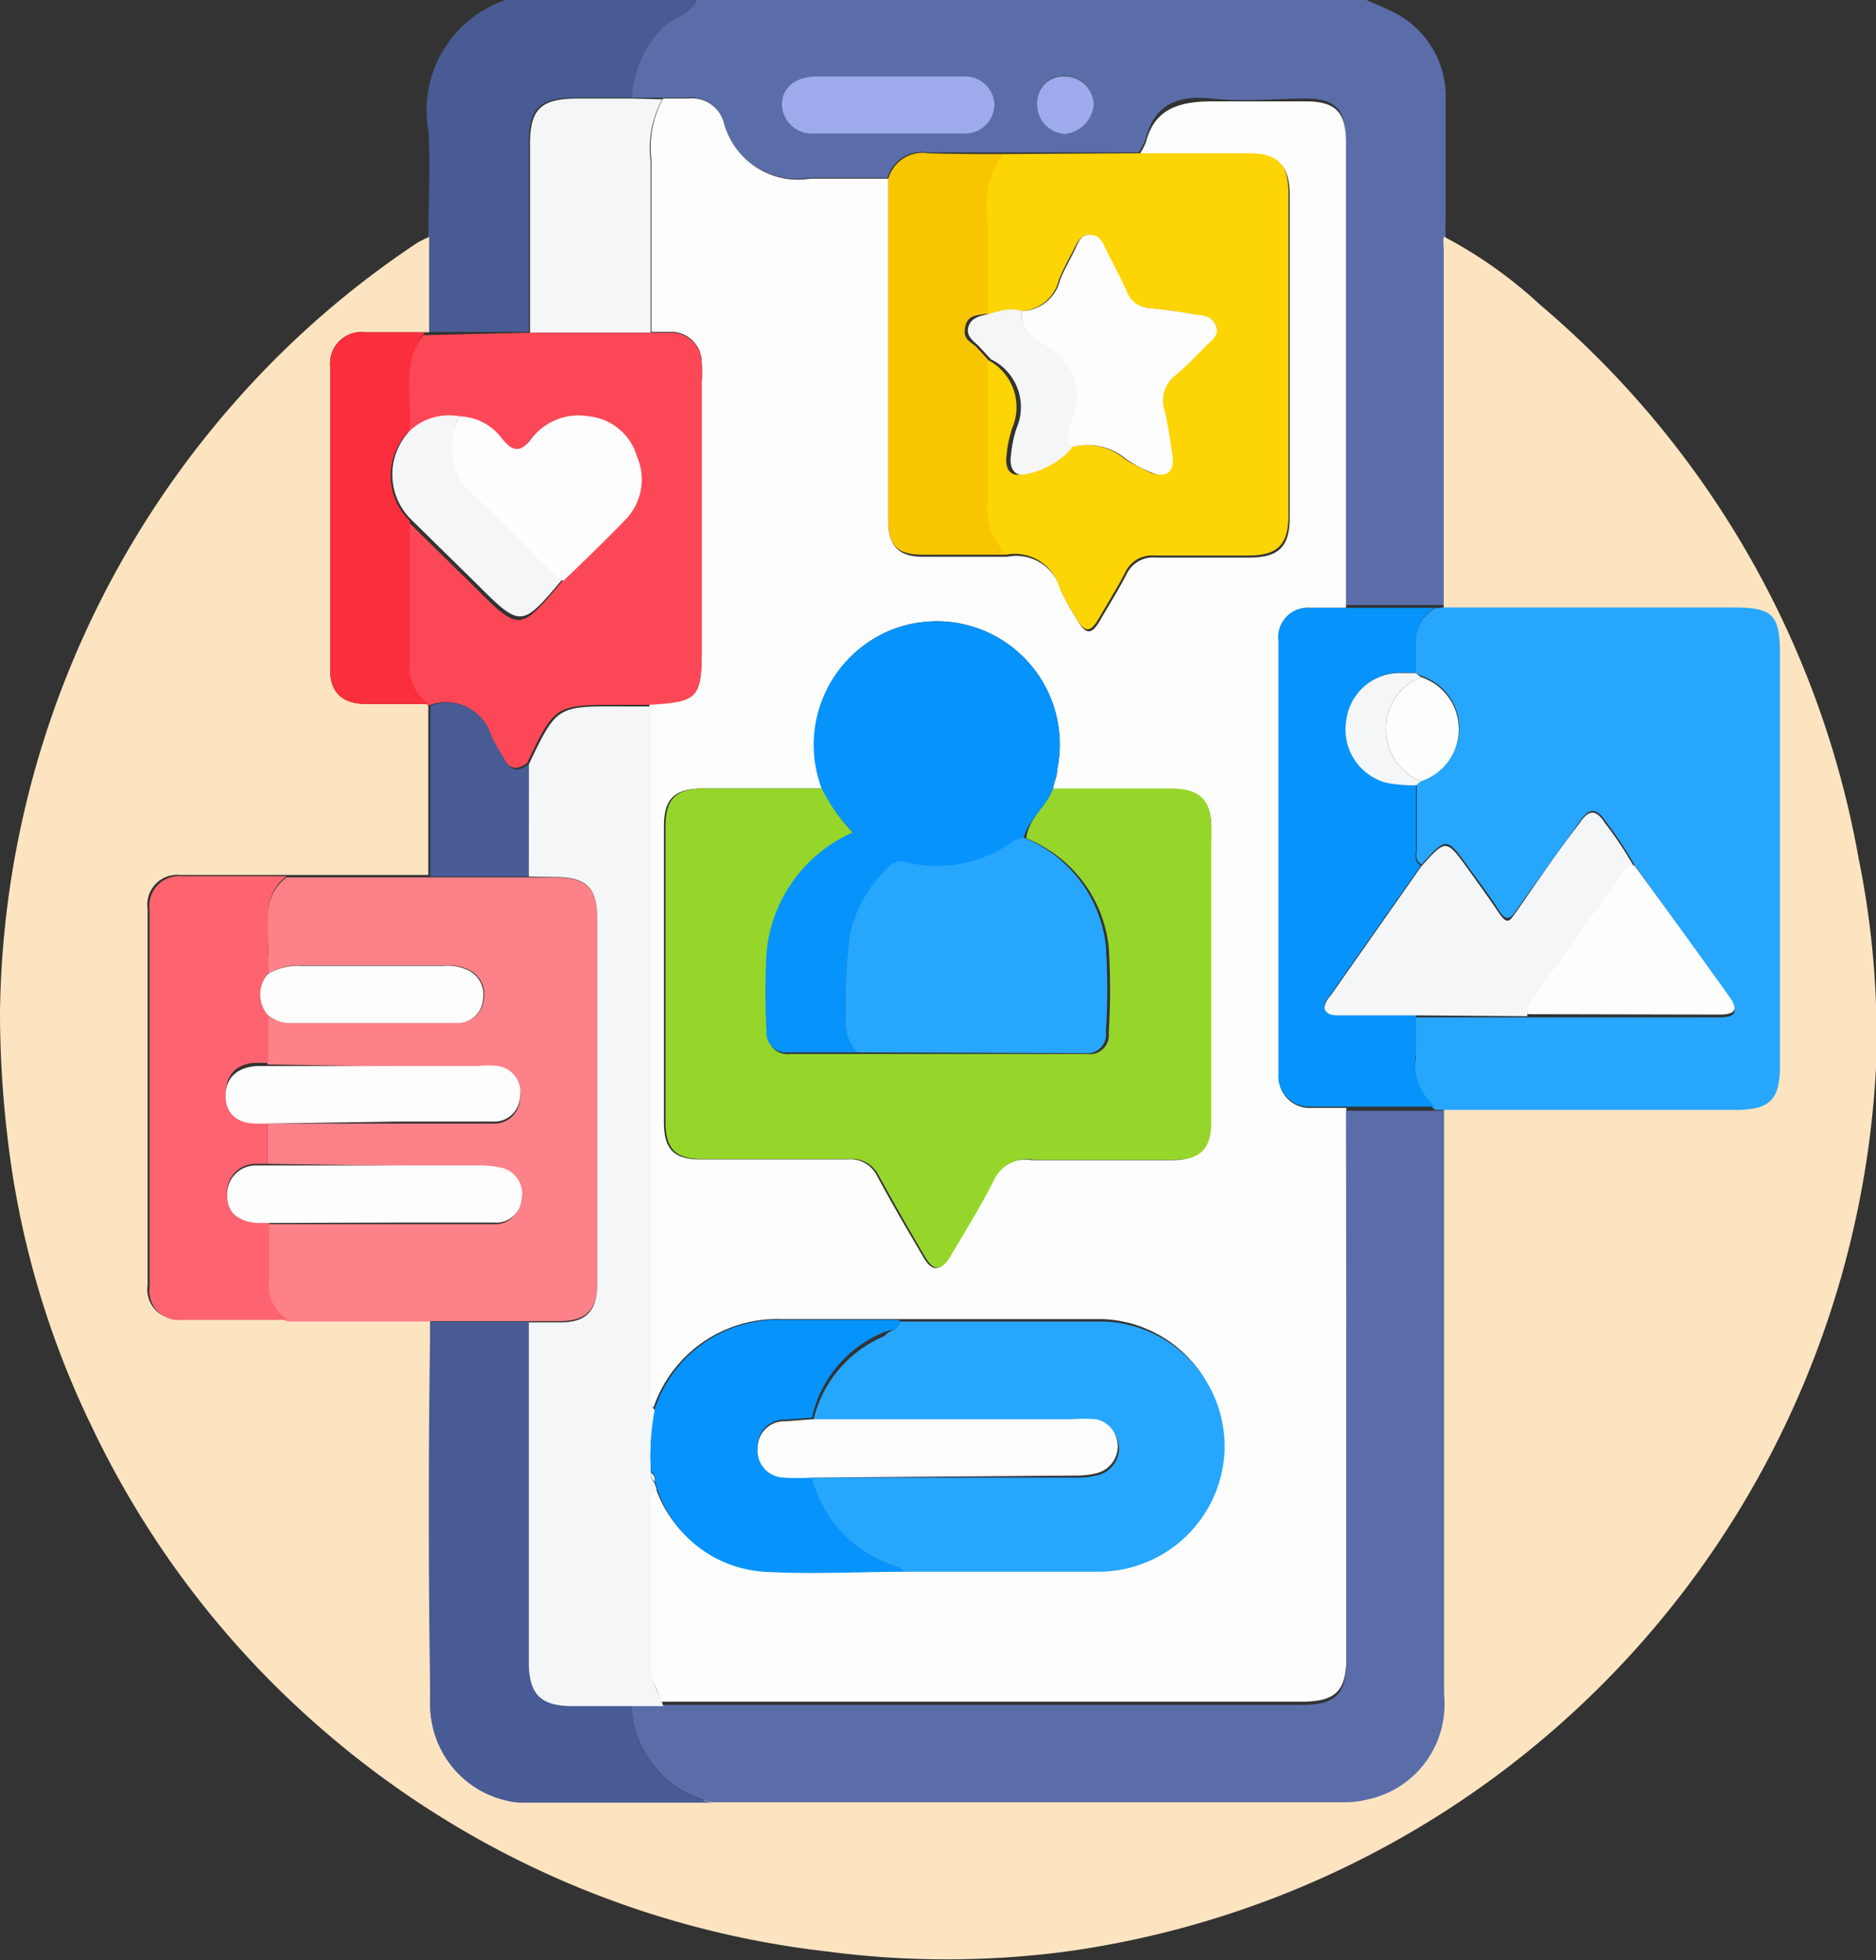 <svg id="Layer_1" data-name="Layer 1" xmlns="http://www.w3.org/2000/svg" viewBox="0 0 46.65 48.73"><rect x="0" y="0" width="46.65" height="48.73" fill="#333333" stroke="none"/><defs><style>.cls-1{fill:#5a6da9;}.cls-2{fill:#485b94;}.cls-3{fill:#fde4c1;}.cls-4{fill:#fdfdfd;}.cls-5{fill:#27a6fd;}.cls-6{fill:#fdd404;}.cls-7{fill:#0693fb;}.cls-8{fill:#f8c501;}.cls-9{fill:#f4f6f8;}.cls-10{fill:#9daaeb;}.cls-11{fill:#fc4856;}.cls-12{fill:#fc8188;}.cls-13{fill:#fd646f;}.cls-14{fill:#fa2e3c;}.cls-15{fill:#96d62a;}</style></defs><path class="cls-1" d="M37.3,6.15a4.38,4.38,0,0,1,0-.51c0-1,0-2,0-3A2.34,2.34,0,0,0,35.91.53c-.19-.1-.39-.17-.58-.26H18.67c-.17.39-.62.42-.89.73a2.61,2.61,0,0,0-.72,1.7l.76,0h.61a.82.82,0,0,1,.9.61,1.91,1.91,0,0,0,2.15,1.38c.65,0,1.29,0,1.94,0a.89.89,0,0,1,1-.63c.63,0,1.26,0,1.89,0l3.35,0a1.59,1.59,0,0,0,.18-.34c.22-.87.81-1.09,1.65-1s1.55,0,2.32,0,1,.29,1,1c0,2,0,4,0,5.94s0,3.76,0,5.65l2.22,0,.22,0V6.43A1.45,1.45,0,0,1,37.3,6.15Zm-12-2.56c-1.24,0-2.47,0-3.7,0a.75.75,0,0,1-.81-.71c0-.42.32-.7.84-.71h3.65a.73.73,0,0,1,.8.7A.73.73,0,0,1,25.3,3.59Zm2.55,0a.73.73,0,0,1-.71-.74.65.65,0,0,1,.67-.69.72.72,0,0,1,.74.71A.81.81,0,0,1,27.85,3.6Z" transform="translate(-1.35 -0.27)"/><path class="cls-2" d="M18.67.27c-.17.39-.62.42-.89.73a2.61,2.61,0,0,0-.72,1.7l-1.42,0c-.87,0-1.14.27-1.14,1.12v4.7H12c0-.79,0-1.58,0-2.37s.06-1.76,0-2.64A2.9,2.9,0,0,1,13.92.27Z" transform="translate(-1.35 -0.27)"/><path class="cls-3" d="M48,26.81A23.5,23.5,0,0,1,46.06,35,23.36,23.36,0,0,1,27.87,48.78a22.78,22.78,0,0,1-5.95,0A23.16,23.16,0,0,1,9.26,43.17a23,23,0,0,1-5.61-7.4,22.26,22.26,0,0,1-2.12-7.29,26.21,26.21,0,0,1-.18-3.07A23.38,23.38,0,0,1,7.23,10.22a22.89,22.89,0,0,1,4.49-3.91,2.8,2.8,0,0,1,.3-.15c0,.79,0,1.58,0,2.37l-.12,0H10.44a.78.78,0,0,0-.88.84q0,3.78,0,7.56c0,.56.32.83.88.84H12l0,0c0,1.42,0,2.83,0,4.25l-3.57,0c-.87,0-1.74,0-2.61,0a.74.74,0,0,0-.8.84v9.36a.73.73,0,0,0,.81.83H8.49l3.56,0c0,3.14,0,6.28,0,9.42a2.44,2.44,0,0,0,2.2,2.55c1.6,0,3.2,0,4.8,0H34.79a2.22,2.22,0,0,0,.57-.07,2.41,2.41,0,0,0,1.89-2.6q0-7.27,0-14.55l.57,0h6.71c.82,0,1.07-.24,1.07-1.08V16.55c0-1-.19-1.16-1.17-1.16l-7.18,0V6.43a1.45,1.45,0,0,1,0-.28,11.12,11.12,0,0,1,2.39,1.69,23.39,23.39,0,0,1,7.93,13.78A22.05,22.05,0,0,1,48,26.81Z" transform="translate(-1.35 -0.27)"/><path class="cls-4" d="M33.92,15.38c.3,0,.6,0,.9,0,0-1.89,0-3.77,0-5.65s0-4,0-5.94c0-.75-.28-1-1-1s-1.55,0-2.32,0-1.43.15-1.65,1a1.59,1.59,0,0,1-.18.34l2.75,0c.74,0,1,.27,1,1v8c0,.73-.27,1-1,1s-1.56,0-2.33,0a.73.73,0,0,0-.73.42c-.2.39-.44.77-.66,1.15s-.36.32-.55,0a7.94,7.94,0,0,1-.42-.75,1.15,1.15,0,0,0-1.34-.84l-2.09,0c-.6,0-.86-.27-.86-.88V5.28c0-.19,0-.38,0-.57-.65,0-1.29,0-1.94,0a1.91,1.91,0,0,1-2.15-1.38.82.82,0,0,0-.9-.61h-.61a2.5,2.5,0,0,0-.29,1.54c0,1.42,0,2.84,0,4.26H18a.76.76,0,0,1,.8.77,3.77,3.77,0,0,1,0,.47v6.62c0,1.23-.09,1.32-1.3,1.39q0,8.5,0,17c0,.16-.07.35.1.49a3.25,3.25,0,0,1,3.19-2.2h2.89c1.69,0,3.39,0,5.08,0a3.11,3.11,0,0,1,3,3.22,3.14,3.14,0,0,1-3.11,3c-1.6,0-3.19,0-4.79,0-1.19,0-2.38.07-3.56,0a3,3,0,0,1-2.67-2.1c-.2.11-.14.3-.14.47,0,1.32,0,2.65,0,4,0,.36.23.61.3.92H33.71c.85,0,1.12-.26,1.12-1.1q0-6.82,0-13.66c-.28,0-.57,0-.85,0a.77.77,0,0,1-.83-.83V16.2A.73.73,0,0,1,33.92,15.38ZM31.43,28.16c0,.68-.27.95-.95.95-1.15,0-2.31,0-3.47,0a.91.91,0,0,0-1,.54c-.32.63-.7,1.24-1.06,1.85-.23.39-.43.39-.65,0-.39-.66-.77-1.31-1.14-2a.74.74,0,0,0-.73-.41q-1.83,0-3.66,0c-.66,0-.91-.25-.91-.92V20.82c0-.69.25-.94.95-.95H21.8A3.08,3.08,0,0,1,23.35,16a3.06,3.06,0,0,1,4.29,3.39c0,.17-.08.33-.11.5h2.94c.69,0,1,.27,1,.95Z" transform="translate(-1.35 -0.27)"/><path class="cls-5" d="M37.26,15.37l7.18,0c1,0,1.17.18,1.17,1.16V26.77c0,.84-.25,1.08-1.07,1.09H37.83l-.57,0-.22,0a1.39,1.39,0,0,1-.48-1.3c0-.35,0-.7,0-1l2.77,0h4.78c.4,0,.47-.13.24-.45C43.57,24,42.78,22.86,42,21.78a9.12,9.12,0,0,0-.73-1.1c-.23-.35-.41-.32-.63,0-.52.74-1.06,1.46-1.57,2.2-.18.26-.28.29-.46,0s-.49-.7-.74-1.05c-.55-.76-.55-.76-1.17-.07-.18-.11-.12-.28-.12-.43,0-.53,0-1.05,0-1.57l.11-.1a1.36,1.36,0,0,0,0-2.59L36.56,17c0-.58-.18-1.22.48-1.61Z" transform="translate(-1.35 -0.27)"/><path class="cls-6" d="M29.64,4.08l2.75,0c.74,0,1,.27,1,1v8c0,.73-.27,1-1,1s-1.56,0-2.33,0a.73.73,0,0,0-.73.42c-.2.39-.44.77-.66,1.15s-.36.32-.55,0a7.94,7.94,0,0,1-.42-.75,1.15,1.15,0,0,0-1.34-.84,1.58,1.58,0,0,1-.48-1.36c0-1.16,0-2.33,0-3.5a1.32,1.32,0,0,1,.64,1.71,3,3,0,0,0-.14.68c-.05.31.09.56.4.46a2,2,0,0,0,1.11-.64,1.48,1.48,0,0,1,1.44.28c.21.12.41.23.63.33s.57,0,.52-.39-.11-.75-.19-1.12a.8.8,0,0,1,.27-.92c.28-.23.53-.5.79-.76s.27-.24.21-.44-.27-.26-.46-.29a12.15,12.15,0,0,0-1.21-.17.64.64,0,0,1-.56-.44c-.15-.34-.33-.67-.5-1-.08-.18-.16-.37-.38-.38s-.31.18-.4.36-.27.5-.37.76a1,1,0,0,1-.95.77c-.29-.08-.56.13-.85.07V5.79a2.2,2.2,0,0,1,.38-1.69Z" transform="translate(-1.35 -0.27)"/><path class="cls-7" d="M36.56,19.79c0,.52,0,1,0,1.57,0,.15-.06.32.12.43L34.43,25c-.08.12-.21.23-.11.38s.22.09.34.1l1.9,0c0,.34,0,.69,0,1a1.39,1.39,0,0,0,.48,1.3l-2.22,0c-.28,0-.57,0-.85,0a.77.77,0,0,1-.83-.83V16.2a.73.73,0,0,1,.78-.82c.3,0,.6,0,.9,0l2.22,0c-.66.39-.44,1-.48,1.61-.12,0-.25,0-.37,0a1.34,1.34,0,0,0-1.34,1.15,1.37,1.37,0,0,0,1,1.57A3.64,3.64,0,0,0,36.56,19.79Z" transform="translate(-1.35 -0.27)"/><path class="cls-8" d="M26.29,4.1a2.2,2.2,0,0,0-.38,1.69V8.06c-.22.06-.49,0-.56.34s.18.37.31.53l.25.27c0,1.17,0,2.34,0,3.5a1.58,1.58,0,0,0,.48,1.36c-.69,0-1.39,0-2.08,0s-.87-.26-.87-.87V5.28c0-.19,0-.38,0-.57a.89.89,0,0,1,1-.63C25,4.1,25.66,4.1,26.29,4.1Z" transform="translate(-1.35 -0.27)"/><path class="cls-9" d="M17.82,2.74a2.5,2.5,0,0,0-.29,1.54c0,1.42,0,2.84,0,4.26h-3V3.84c0-.85.27-1.11,1.13-1.12l1.43,0Z" transform="translate(-1.35 -0.27)"/><path class="cls-10" d="M23.43,2.17h1.85a.73.73,0,0,1,.8.7.73.73,0,0,1-.78.72c-1.24,0-2.47,0-3.7,0a.75.75,0,0,1-.81-.71c0-.42.32-.7.84-.71Z" transform="translate(-1.35 -0.27)"/><path class="cls-10" d="M27.85,3.6a.73.73,0,0,1-.71-.74.65.65,0,0,1,.67-.69.72.72,0,0,1,.74.71A.81.81,0,0,1,27.85,3.6Z" transform="translate(-1.35 -0.27)"/><path class="cls-11" d="M14.5,8.54H18a.76.76,0,0,1,.8.77,3.77,3.77,0,0,1,0,.47v6.62c0,1.23-.09,1.32-1.3,1.39h-.75c-1.6,0-1.6,0-2.29,1.44v0c-.27.21-.46.15-.6-.14a5,5,0,0,1-.31-.54A1.16,1.16,0,0,0,12,17.81l0,0a1.09,1.09,0,0,1-.48-1c0-1.18,0-2.37,0-3.55l1.61,1.58c1.14,1.14,1.14,1.14,2.19-.11l0,0c.52-.51,1.05-1,1.55-1.53a1.43,1.43,0,0,0,.27-1.55,1.39,1.39,0,0,0-1.19-1,1.48,1.48,0,0,0-1.43.57c-.27.34-.46.31-.72,0a1.37,1.37,0,0,0-1.06-.56,1.42,1.42,0,0,0-1.25.39c.08-.82-.22-1.71.39-2.45l.12,0Z" transform="translate(-1.35 -0.27)"/><path class="cls-1" d="M34.82,27.88l2.22,0,.22,0q0,7.27,0,14.55A2.41,2.41,0,0,1,35.36,45a2.22,2.22,0,0,1-.57.07H19.05a2.57,2.57,0,0,1-2-2.42l.77,0H33.71c.85,0,1.12-.26,1.12-1.1Q34.83,34.72,34.82,27.88Z" transform="translate(-1.35 -0.27)"/><path class="cls-12" d="M12.05,33.12l-3.56,0a1,1,0,0,1-.48-1c0-.47,0-.94,0-1.42l3.23,0h2.37a.63.63,0,0,0,.68-.59.66.66,0,0,0-.54-.78,2.15,2.15,0,0,0-.51-.05L8,29.2v-1l3.23,0h2.37a.64.64,0,0,0,.68-.6.66.66,0,0,0-.54-.78,2.15,2.15,0,0,0-.51,0L8,26.73V25.49a.87.87,0,0,0,.47.2h4.27a.63.63,0,0,0,.64-.58.67.67,0,0,0-.44-.76,1.14,1.14,0,0,0-.55-.08c-1.17,0-2.34,0-3.51,0a1.49,1.49,0,0,0-.86.21,5.43,5.43,0,0,1,0-.57c0-.64-.18-1.35.46-1.83l3.57,0h3.06c.83,0,1.09.25,1.09,1.06V32.2c0,.63-.28.9-.9.91H12.05Z" transform="translate(-1.35 -0.27)"/><path class="cls-2" d="M12.05,33.12H14.5c0,2.82,0,5.63,0,8.45,0,.79.29,1.08,1.08,1.09h1.47a2.57,2.57,0,0,0,2,2.42c-1.6,0-3.2,0-4.8,0a2.44,2.44,0,0,1-2.2-2.55C12,39.4,12,36.26,12.05,33.12Z" transform="translate(-1.35 -0.27)"/><path class="cls-13" d="M8,28.2v1l-.33,0A.71.71,0,0,0,7,30c0,.41.28.63.76.66l.28,0c0,.48,0,.95,0,1.42a1,1,0,0,0,.48,1H5.88a.73.73,0,0,1-.81-.83q0-4.68,0-9.36a.74.74,0,0,1,.8-.84c.87,0,1.74,0,2.61,0-.64.48-.44,1.19-.46,1.83a5.43,5.43,0,0,0,0,.57.79.79,0,0,0,0,1v1.24l-.29,0c-.48,0-.76.3-.76.72s.26.67.76.71Z" transform="translate(-1.35 -0.27)"/><path class="cls-14" d="M11.54,13.22c0,1.18,0,2.37,0,3.55a1.09,1.09,0,0,0,.48,1H10.44c-.56,0-.88-.28-.88-.84q0-3.78,0-7.56a.78.78,0,0,1,.88-.84h1.48c-.61.74-.31,1.63-.39,2.45A1.57,1.57,0,0,0,11.54,13.22Z" transform="translate(-1.35 -0.27)"/><path class="cls-2" d="M14.5,22.06H12.05c0-1.42,0-2.83,0-4.25a1.16,1.16,0,0,1,1.53.78,5,5,0,0,0,.31.54c.14.29.33.35.6.14Z" transform="translate(-1.35 -0.27)"/><path class="cls-15" d="M27.53,19.87h2.94c.69,0,1,.27,1,.95v7.33c0,.68-.26.95-.95.95-1.15,0-2.31,0-3.47,0a.91.91,0,0,0-1,.54c-.32.63-.7,1.24-1.06,1.85-.23.39-.43.39-.65,0q-.59-1-1.14-2a.74.74,0,0,0-.73-.41q-1.83,0-3.66,0c-.66,0-.91-.25-.91-.92V20.82c0-.69.25-.94.94-.95H21.8A4.23,4.23,0,0,0,22.59,21a3.62,3.62,0,0,0-2.15,3,17.9,17.9,0,0,0,0,1.94.49.49,0,0,0,.55.53l1.71,0,5.69,0a.47.47,0,0,0,.53-.53,16.79,16.79,0,0,0,0-2.13,3.28,3.28,0,0,0-2.05-2.7C26.92,20.62,27.36,20.32,27.53,19.87Z" transform="translate(-1.35 -0.27)"/><path class="cls-9" d="M14.5,22.06l0-2.79v0c.69-1.44.69-1.45,2.29-1.44h.75q0,8.5,0,17c0,.16-.07.35.1.49a6,6,0,0,0-.1,1.58.24.24,0,0,0,.08.22l.06.17c-.2.11-.14.3-.14.47,0,1.32,0,2.65,0,4,0,.37.23.61.3.92l-.77,0H15.58c-.79,0-1.08-.3-1.08-1.09,0-2.82,0-5.63,0-8.45h.8c.62,0,.89-.28.9-.91V23.13c0-.81-.26-1.06-1.09-1.06Z" transform="translate(-1.35 -0.27)"/><path class="cls-5" d="M23.72,33.12c1.69,0,3.39,0,5.08,0a3.11,3.11,0,0,1,3,3.22,3.14,3.14,0,0,1-3.11,3c-1.6,0-3.2,0-4.79,0l-.3-.14A3.1,3.1,0,0,1,21.53,37l6.56,0a2.09,2.09,0,0,0,.56-.06.69.69,0,0,0,0-1.34,4.21,4.21,0,0,0-.62,0l-6.46,0a3,3,0,0,1,1.78-2.12C23.46,33.32,23.69,33.36,23.72,33.12Z" transform="translate(-1.35 -0.27)"/><path class="cls-7" d="M22.67,26.43l-1.71,0a.49.49,0,0,1-.55-.53,17.9,17.9,0,0,1,0-1.94,3.62,3.62,0,0,1,2.15-3,4.23,4.23,0,0,1-.79-1.12A3.08,3.08,0,0,1,23.35,16a3.06,3.06,0,0,1,4.29,3.39c0,.17-.08.33-.11.5-.17.45-.61.75-.73,1.22a1,1,0,0,0-.26.09,3.21,3.21,0,0,1-2.7.51.43.43,0,0,0-.42.15,3.37,3.37,0,0,0-.94,1.66,13.69,13.69,0,0,0-.1,2.12A1,1,0,0,0,22.67,26.43Z" transform="translate(-1.35 -0.27)"/><path class="cls-7" d="M23.72,33.12c0,.24-.26.2-.4.27a3,3,0,0,0-1.78,2.12l-.66.05a.66.66,0,0,0-.69.67.67.67,0,0,0,.64.73,5.48,5.48,0,0,0,.7,0,3.1,3.1,0,0,0,2.08,2.24l.3.14c-1.19,0-2.38.07-3.56,0a3,3,0,0,1-2.67-2.1l-.06-.17a.2.2,0,0,0-.08-.22,6,6,0,0,1,.1-1.58,3.22,3.22,0,0,1,3.19-2.19h2.89Z" transform="translate(-1.35 -0.27)"/><path class="cls-9" d="M36.56,25.51l-1.9,0c-.12,0-.26,0-.34-.1s0-.26.11-.38l2.26-3.22c.62-.69.62-.69,1.17.07.25.35.5.69.74,1.05s.28.24.46,0c.51-.74,1-1.46,1.57-2.2.22-.33.4-.36.63,0a9.12,9.12,0,0,1,.73,1.1.32.32,0,0,0-.27.16l-2.25,3.15a.52.52,0,0,0-.14.39Z" transform="translate(-1.35 -0.27)"/><path class="cls-4" d="M39.33,25.48a.52.52,0,0,1,.14-.39l2.25-3.15a.32.32,0,0,1,.27-.16c.79,1.08,1.58,2.17,2.36,3.26.23.32.16.45-.24.45Z" transform="translate(-1.35 -0.27)"/><path class="cls-4" d="M36.68,17.1a1.36,1.36,0,0,1,0,2.59,1.4,1.4,0,0,1,0-2.59Z" transform="translate(-1.35 -0.27)"/><path class="cls-9" d="M36.68,17.1a1.4,1.4,0,0,0,0,2.59l-.11.1a3.64,3.64,0,0,1-.74-.06,1.37,1.37,0,0,1-1-1.57A1.34,1.34,0,0,1,36.19,17c.12,0,.25,0,.37,0Z" transform="translate(-1.35 -0.27)"/><path class="cls-4" d="M26.76,8a1,1,0,0,0,.95-.77c.1-.26.25-.5.37-.76s.17-.37.4-.36.3.2.38.38c.17.34.35.67.5,1a.64.64,0,0,0,.56.44,12.15,12.15,0,0,1,1.21.17c.19,0,.39.07.46.29s-.09.32-.21.44-.51.53-.79.76a.8.8,0,0,0-.27.92c.08.37.14.75.19,1.12s-.17.53-.52.39-.42-.21-.63-.33a1.48,1.48,0,0,0-1.44-.28c-.15-.23,0-.46,0-.66a1.45,1.45,0,0,0-.66-1.93C27,8.66,26.7,8.43,26.76,8Z" transform="translate(-1.35 -0.27)"/><path class="cls-9" d="M26.76,8c-.06.44.27.67.54.83A1.45,1.45,0,0,1,28,10.75c-.06.2-.19.43,0,.66a2,2,0,0,1-1.11.64c-.31.1-.45-.15-.4-.46a3,3,0,0,1,.14-.68,1.32,1.32,0,0,0-.64-1.71l-.25-.27c-.13-.16-.38-.27-.31-.53s.34-.28.56-.34S26.47,7.91,26.76,8Z" transform="translate(-1.35 -0.27)"/><path class="cls-4" d="M12.78,10.62a1.37,1.37,0,0,1,1.06.56c.26.32.45.35.72,0A1.48,1.48,0,0,1,16,10.62a1.39,1.39,0,0,1,1.19,1,1.43,1.43,0,0,1-.27,1.55c-.5.52-1,1-1.55,1.53-.2,0-.31-.16-.43-.28-.58-.58-1.15-1.18-1.75-1.74A1.58,1.58,0,0,1,12.78,10.62Z" transform="translate(-1.35 -0.27)"/><path class="cls-9" d="M12.78,10.62a1.58,1.58,0,0,0,.4,2c.6.56,1.17,1.16,1.75,1.74.12.12.23.28.43.28l0,0c-1.05,1.25-1.05,1.25-2.19.11l-1.61-1.58a1.57,1.57,0,0,1,0-2.21A1.42,1.42,0,0,1,12.78,10.62Z" transform="translate(-1.35 -0.27)"/><path class="cls-4" d="M8,28.2l-.28,0c-.5,0-.77-.28-.76-.71s.28-.68.76-.72l.29,0,5.22,0a2.15,2.15,0,0,1,.51,0,.66.66,0,0,1,.54.78.64.64,0,0,1-.68.6H11.24Z" transform="translate(-1.35 -0.27)"/><path class="cls-4" d="M8,30.67l-.28,0C7.25,30.62,7,30.4,7,30a.71.71,0,0,1,.72-.76l.33,0,5.22,0a2.15,2.15,0,0,1,.51.05.66.66,0,0,1,.54.78.63.63,0,0,1-.68.59H11.24Z" transform="translate(-1.35 -0.27)"/><path class="cls-4" d="M8,25.49a.79.79,0,0,1,0-1,1.49,1.49,0,0,1,.86-.21c1.17,0,2.34,0,3.51,0a1.14,1.14,0,0,1,.55.08.67.67,0,0,1,.44.76.63.63,0,0,1-.64.58H8.49A.87.87,0,0,1,8,25.49Z" transform="translate(-1.35 -0.27)"/><path class="cls-5" d="M22.67,26.43a1,1,0,0,1-.29-.81,13.69,13.69,0,0,1,.1-2.12,3.37,3.37,0,0,1,.94-1.66.43.43,0,0,1,.42-.15,3.21,3.21,0,0,0,2.7-.51,1,1,0,0,1,.26-.09,3.28,3.28,0,0,1,2.05,2.7,16.79,16.79,0,0,1,0,2.13.47.47,0,0,1-.53.53Z" transform="translate(-1.35 -0.27)"/><path class="cls-4" d="M17.54,36.88a.2.2,0,0,1,.08.22A.24.24,0,0,1,17.54,36.88Z" transform="translate(-1.35 -0.27)"/><path class="cls-4" d="M21.53,37a5.48,5.48,0,0,1-.7,0,.67.67,0,0,1-.64-.73.66.66,0,0,1,.69-.67l.66-.05,6.46,0a4.21,4.21,0,0,1,.62,0,.69.69,0,0,1,0,1.34,2.09,2.09,0,0,1-.56.06Z" transform="translate(-1.35 -0.27)"/></svg>